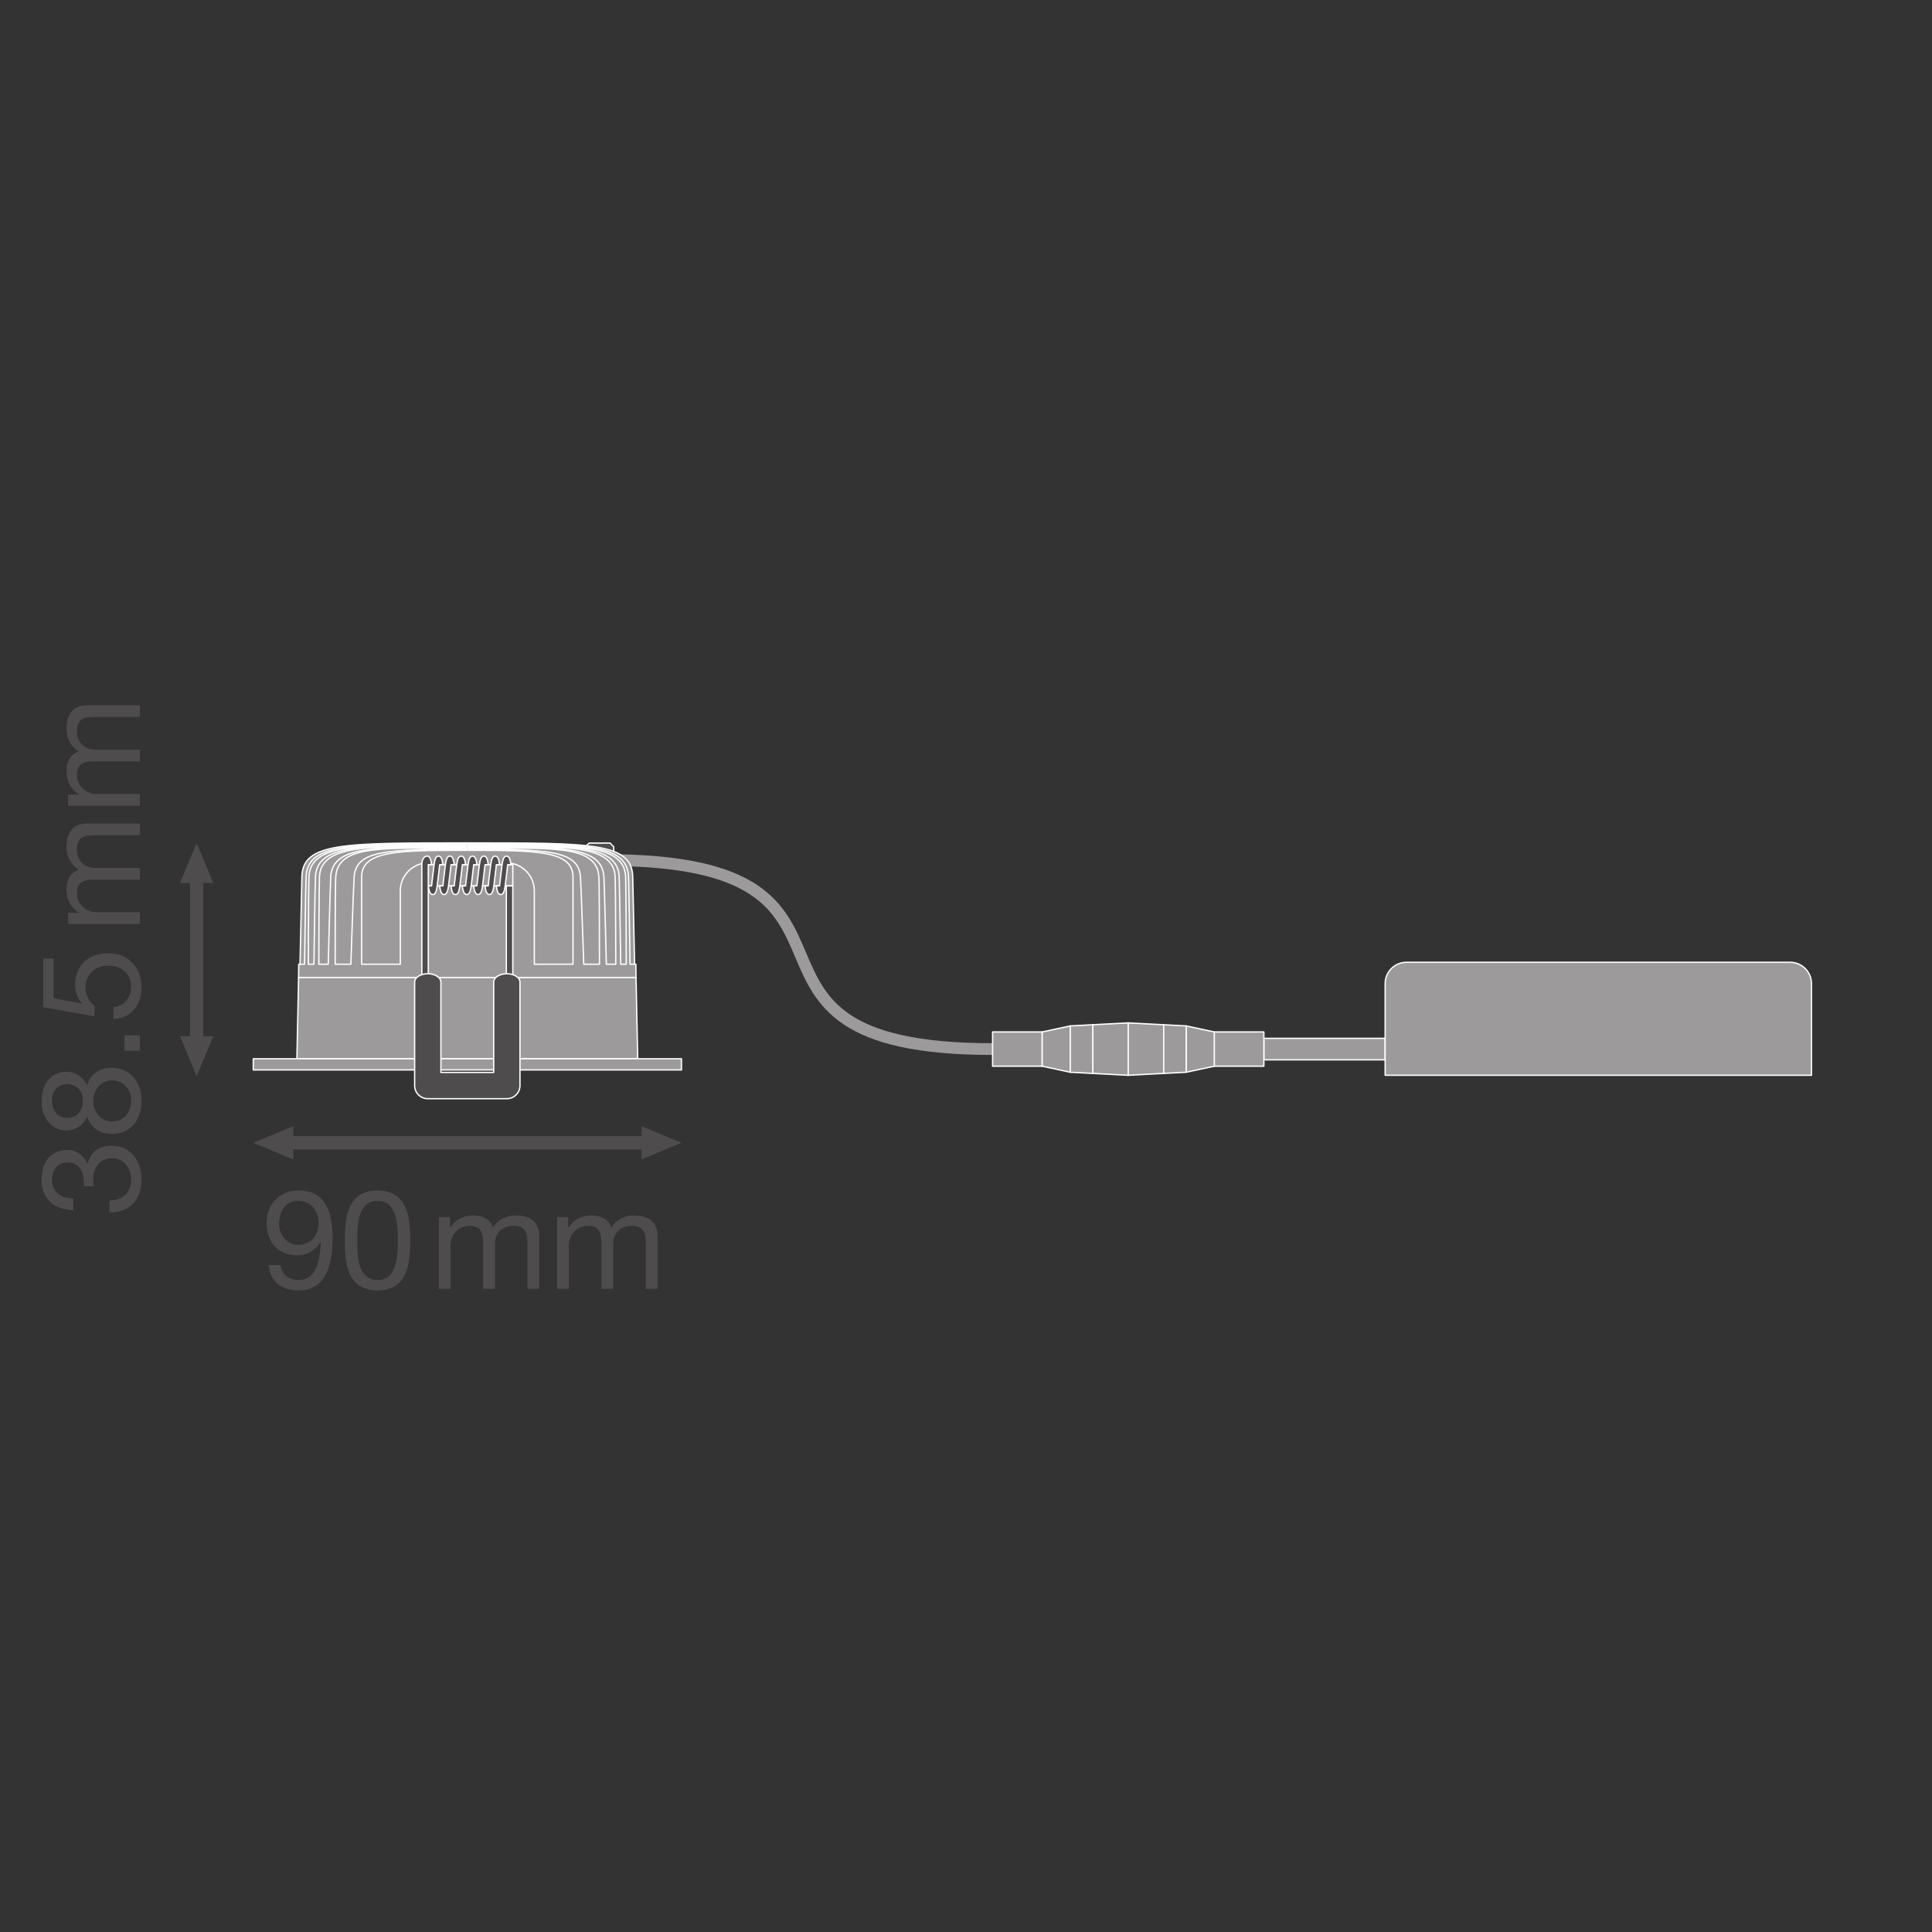 <?xml version="1.0" encoding="UTF-8" standalone="no"?>
<!-- Created with Inkscape (http://www.inkscape.org/) -->

<svg
   version="1.1"
   id="svg2"
   xml:space="preserve"
   width="548.032"
   height="548.032"
   viewBox="0 0 548.032 548.032"
   sodipodi:docname="PG_DAM_WORKFLOW-353260_SP_ADJ_D83_P_8W_ML_930_WT_mn_k_01.pdf"
   xmlns:inkscape="http://www.inkscape.org/namespaces/inkscape"
   xmlns:sodipodi="http://sodipodi.sourceforge.net/DTD/sodipodi-0.dtd"
   xmlns="http://www.w3.org/2000/svg"
   xmlns:svg="http://www.w3.org/2000/svg"><rect x="0" y="0" width="548.032" height="548.032" fill="#333333" stroke="none"/><defs
     id="defs6"><clipPath
       clipPathUnits="userSpaceOnUse"
       id="clipPath16"><path
         d="M 0,411.024 H 411.024 V 0 H 0 Z"
         id="path14" /></clipPath><clipPath
       clipPathUnits="userSpaceOnUse"
       id="clipPath256"><path
         d="M 0,411.024 H 411.024 V 0 H 0 Z"
         id="path254" /></clipPath></defs><sodipodi:namedview
     id="namedview4"
     pagecolor="#ffffff"
     bordercolor="#666666"
     borderopacity="1.0"
     inkscape:pageshadow="2"
     inkscape:pageopacity="0.0"
     inkscape:pagecheckerboard="0" /><g
     id="g8"
     inkscape:groupmode="layer"
     inkscape:label="PG_DAM_WORKFLOW-353260_SP_ADJ_D83_P_8W_ML_930_WT_mn_k_01"
     transform="matrix(1.333,0,0,-1.333,0,548.032)"><g
       id="g10"><g
         id="g12"
         clip-path="url(#clipPath16)"><g
           id="g18"
           transform="translate(211.222,187.883)"><path
             d="M 0,0 C -64.81,0 -16.8,40.219 -82.207,40.219"
             style="fill:none;stroke:#9c9a9b;stroke-width:2.503;stroke-linecap:butt;stroke-linejoin:miter;stroke-miterlimit:10;stroke-dasharray:none;stroke-opacity:1"
             id="path20" /></g><path
           d="m 268.95,190.17 h 25.808 v -4.573 H 268.95 Z"
           style="fill:#9c9a9b;fill-opacity:1;fill-rule:nonzero;stroke:#ffffff;stroke-width:0.283;stroke-linecap:butt;stroke-linejoin:round;stroke-miterlimit:3.864;stroke-dasharray:none;stroke-opacity:1"
           id="path22" /><g
           id="g24"
           transform="translate(299.293,206.352)"><path
             d="m 0,0 h 81.649 c 2.505,0 4.536,-2.031 4.536,-4.535 V -24.043 H -4.535 V -4.535 C -4.535,-2.031 -2.505,0 0,0"
             style="fill:#9c9a9b;fill-opacity:1;fill-rule:nonzero;stroke:none"
             id="path26" /></g><g
           id="g28"
           transform="translate(299.293,206.352)"><path
             d="m 0,0 h 81.649 c 2.505,0 4.536,-2.031 4.536,-4.535 V -24.043 H -4.535 V -4.535 C -4.535,-2.031 -2.505,0 0,0 Z"
             style="fill:none;stroke:#ffffff;stroke-width:0.283;stroke-linecap:butt;stroke-linejoin:round;stroke-miterlimit:3.864;stroke-dasharray:none;stroke-opacity:1"
             id="path30" /></g><path
           d="m 211.222,191.531 h 10.558 v -7.295 h -10.558 z"
           style="fill:#9c9a9b;fill-opacity:1;fill-rule:nonzero;stroke:#ffffff;stroke-width:0.283;stroke-linecap:butt;stroke-linejoin:round;stroke-miterlimit:3.864;stroke-dasharray:none;stroke-opacity:1"
           id="path32" /><g
           id="g34"
           transform="translate(221.78,191.531)"><path
             d="m 0,0 5.98,1.283 v -9.86 L 0,-7.295 Z"
             style="fill:#9c9a9b;fill-opacity:1;fill-rule:nonzero;stroke:none"
             id="path36" /></g><g
           id="g38"
           transform="translate(221.78,191.531)"><path
             d="m 0,0 5.98,1.283 v -9.86 L 0,-7.295 Z"
             style="fill:none;stroke:#ffffff;stroke-width:0.283;stroke-linecap:butt;stroke-linejoin:round;stroke-miterlimit:3.864;stroke-dasharray:none;stroke-opacity:1"
             id="path40" /></g><g
           id="g42"
           transform="translate(232.536,193.063)"><path
             d="m 0,0 v -10.359 l 7.55,-0.395 V 0.394 Z"
             style="fill:#9c9a9b;fill-opacity:1;fill-rule:nonzero;stroke:none"
             id="path44" /></g><g
           id="g46"
           transform="translate(232.536,193.063)"><path
             d="m 0,0 v -10.359 l 7.55,-0.395 V 0.394 Z"
             style="fill:none;stroke:#ffffff;stroke-width:0.283;stroke-linecap:butt;stroke-linejoin:round;stroke-miterlimit:3.864;stroke-dasharray:none;stroke-opacity:1"
             id="path48" /></g><g
           id="g50"
           transform="translate(232.536,193.063)"><path
             d="m 0,0 -4.776,-0.25 v -9.859 L 0,-10.359 Z"
             style="fill:#9c9a9b;fill-opacity:1;fill-rule:nonzero;stroke:none"
             id="path52" /></g><g
           id="g54"
           transform="translate(232.536,193.063)"><path
             d="m 0,0 -4.776,-0.25 v -9.859 L 0,-10.359 Z"
             style="fill:none;stroke:#ffffff;stroke-width:0.283;stroke-linecap:butt;stroke-linejoin:round;stroke-miterlimit:3.864;stroke-dasharray:none;stroke-opacity:1"
             id="path56" /></g><path
           d="m 268.95,191.531 h -10.558 v -7.295 h 10.558 z"
           style="fill:#9c9a9b;fill-opacity:1;fill-rule:nonzero;stroke:#ffffff;stroke-width:0.283;stroke-linecap:butt;stroke-linejoin:round;stroke-miterlimit:3.864;stroke-dasharray:none;stroke-opacity:1"
           id="path58" /><g
           id="g60"
           transform="translate(258.392,191.531)"><path
             d="m 0,0 -5.98,1.283 v -9.86 L 0,-7.295 Z"
             style="fill:#9c9a9b;fill-opacity:1;fill-rule:nonzero;stroke:none"
             id="path62" /></g><g
           id="g64"
           transform="translate(258.392,191.531)"><path
             d="m 0,0 -5.98,1.283 v -9.86 L 0,-7.295 Z"
             style="fill:none;stroke:#ffffff;stroke-width:0.283;stroke-linecap:butt;stroke-linejoin:round;stroke-miterlimit:3.864;stroke-dasharray:none;stroke-opacity:1"
             id="path66" /></g><g
           id="g68"
           transform="translate(247.636,193.063)"><path
             d="m 0,0 v -10.359 l -7.55,-0.395 V 0.394 Z"
             style="fill:#9c9a9b;fill-opacity:1;fill-rule:nonzero;stroke:none"
             id="path70" /></g><g
           id="g72"
           transform="translate(247.636,193.063)"><path
             d="m 0,0 v -10.359 l -7.55,-0.395 V 0.394 Z"
             style="fill:none;stroke:#ffffff;stroke-width:0.283;stroke-linecap:butt;stroke-linejoin:round;stroke-miterlimit:3.864;stroke-dasharray:none;stroke-opacity:1"
             id="path74" /></g><g
           id="g76"
           transform="translate(247.636,193.063)"><path
             d="m 0,0 4.776,-0.25 v -9.859 L 0,-10.359 Z"
             style="fill:#9c9a9b;fill-opacity:1;fill-rule:nonzero;stroke:none"
             id="path78" /></g><g
           id="g80"
           transform="translate(247.636,193.063)"><path
             d="m 0,0 4.776,-0.25 v -9.859 L 0,-10.359 Z"
             style="fill:none;stroke:#ffffff;stroke-width:0.283;stroke-linecap:butt;stroke-linejoin:round;stroke-miterlimit:3.864;stroke-dasharray:none;stroke-opacity:1"
             id="path82" /></g><g
           id="g84"
           transform="translate(124.578,229.612)"><path
             d="M 0,0 V 1.325 L 0.789,2.114 H 5.23 L 6.019,1.325 V 0 Z"
             style="fill:#4f4c4d;fill-opacity:1;fill-rule:nonzero;stroke:none"
             id="path86" /></g><g
           id="g88"
           transform="translate(124.578,229.612)"><path
             d="M 0,0 V 1.325 L 0.789,2.114 H 5.23 L 6.019,1.325 V 0 Z"
             style="fill:none;stroke:#ffffff;stroke-width:0.283;stroke-linecap:butt;stroke-linejoin:round;stroke-miterlimit:3.864;stroke-dasharray:none;stroke-opacity:1"
             id="path90" /></g><g
           id="g92"
           transform="translate(135.345,203.102)"><path
             d="m 0,0 -0.034,2.84 h -0.269 c 0,0 -0.344,15.97 -0.394,18.557 -0.142,7.338 -8.805,7.257 -35.206,7.257 -26.401,0 -35.064,0.081 -35.206,-7.257 C -71.159,18.81 -71.504,2.84 -71.504,2.84 h -0.268 L -71.806,0 Z"
             style="fill:#9c9a9b;fill-opacity:1;fill-rule:nonzero;stroke:none"
             id="path94" /></g><g
           id="g96"
           transform="translate(135.345,203.102)"><path
             d="m 0,0 -0.034,2.84 h -0.269 c 0,0 -0.344,15.97 -0.394,18.557 -0.142,7.338 -8.805,7.257 -35.206,7.257 -26.401,0 -35.064,0.081 -35.206,-7.257 C -71.159,18.81 -71.504,2.84 -71.504,2.84 h -0.268 L -71.806,0 Z"
             style="fill:none;stroke:#ffffff;stroke-width:0.283;stroke-linecap:butt;stroke-linejoin:round;stroke-miterlimit:3.864;stroke-dasharray:none;stroke-opacity:1"
             id="path98" /></g><g
           id="g100"
           transform="translate(63.179,185.824)"><path
             d="m 0,0 h 72.527 l -0.36,17.278 H 0.36 Z"
             style="fill:#9c9a9b;fill-opacity:1;fill-rule:nonzero;stroke:none"
             id="path102" /></g><g
           id="g104"
           transform="translate(63.179,185.824)"><path
             d="m 0,0 h 72.527 l -0.36,17.278 H 0.36 Z"
             style="fill:none;stroke:#ffffff;stroke-width:0.283;stroke-linecap:butt;stroke-linejoin:round;stroke-miterlimit:3.864;stroke-dasharray:none;stroke-opacity:1"
             id="path106" /></g><path
           d="M 145.011,183.45 H 53.896 v 2.374 h 91.115 z"
           style="fill:#9c9a9b;fill-opacity:1;fill-rule:nonzero;stroke:#ffffff;stroke-width:0.283;stroke-linecap:butt;stroke-linejoin:round;stroke-miterlimit:3.864;stroke-dasharray:none;stroke-opacity:1"
           id="path108" /><path
           d="M 109.122,227.118 H 91.141 v -4.513 h 17.981 z"
           style="fill:#9c9a9b;fill-opacity:1;fill-rule:nonzero;stroke:#ffffff;stroke-width:0.283;stroke-linecap:butt;stroke-linejoin:round;stroke-miterlimit:3.864;stroke-dasharray:none;stroke-opacity:1"
           id="path110" /><g
           id="g112"
           transform="translate(93.57,227.118)"><path
             d="m 0,0 c 0,0 -0.406,-3.573 -0.536,-4.513 -0.158,-1.136 -0.379,-1.83 -0.947,-1.83 -0.568,0 -0.789,0.694 -0.947,1.83 h 0.694 c 0,0 0.406,3.573 0.537,4.513 0.158,1.136 0.379,1.83 0.947,1.83 0.568,0 0.789,-0.694 0.946,-1.83 z"
             style="fill:#4f4c4d;fill-opacity:1;fill-rule:nonzero;stroke:none"
             id="path114" /></g><g
           id="g116"
           transform="translate(93.57,227.118)"><path
             d="m 0,0 c 0,0 -0.406,-3.573 -0.536,-4.513 -0.158,-1.136 -0.379,-1.83 -0.947,-1.83 -0.568,0 -0.789,0.694 -0.947,1.83 h 0.694 c 0,0 0.406,3.573 0.537,4.513 0.158,1.136 0.379,1.83 0.947,1.83 0.568,0 0.789,-0.694 0.946,-1.83 z"
             style="fill:none;stroke:#ffffff;stroke-width:0.283;stroke-linecap:butt;stroke-linejoin:round;stroke-miterlimit:3.864;stroke-dasharray:none;stroke-opacity:1"
             id="path118" /></g><g
           id="g120"
           transform="translate(95.982,227.118)"><path
             d="m 0,0 c 0,0 -0.406,-3.573 -0.536,-4.513 -0.158,-1.136 -0.379,-1.83 -0.947,-1.83 -0.568,0 -0.789,0.694 -0.947,1.83 h 0.694 c 0,0 0.406,3.573 0.537,4.513 0.157,1.136 0.378,1.83 0.947,1.83 0.568,0 0.789,-0.694 0.946,-1.83 z"
             style="fill:#4f4c4d;fill-opacity:1;fill-rule:nonzero;stroke:none"
             id="path122" /></g><g
           id="g124"
           transform="translate(95.982,227.118)"><path
             d="m 0,0 c 0,0 -0.406,-3.573 -0.536,-4.513 -0.158,-1.136 -0.379,-1.83 -0.947,-1.83 -0.568,0 -0.789,0.694 -0.947,1.83 h 0.694 c 0,0 0.406,3.573 0.537,4.513 0.157,1.136 0.378,1.83 0.947,1.83 0.568,0 0.789,-0.694 0.946,-1.83 z"
             style="fill:none;stroke:#ffffff;stroke-width:0.283;stroke-linecap:butt;stroke-linejoin:round;stroke-miterlimit:3.864;stroke-dasharray:none;stroke-opacity:1"
             id="path126" /></g><path
           d="m 107.744,222.605 h 1.378 v -21.728 h -1.378 z"
           style="fill:#4f4c4d;fill-opacity:1;fill-rule:nonzero;stroke:#ffffff;stroke-width:0.283;stroke-linecap:butt;stroke-linejoin:round;stroke-miterlimit:3.864;stroke-dasharray:none;stroke-opacity:1"
           id="path128" /><g
           id="g130"
           transform="translate(98.393,227.118)"><path
             d="m 0,0 c 0,0 -0.406,-3.573 -0.537,-4.513 -0.157,-1.136 -0.378,-1.83 -0.946,-1.83 -0.568,0 -0.789,0.694 -0.947,1.83 h 0.694 c 0,0 0.406,3.573 0.537,4.513 0.158,1.136 0.378,1.83 0.947,1.83 0.568,0 0.789,-0.694 0.946,-1.83 z"
             style="fill:#4f4c4d;fill-opacity:1;fill-rule:nonzero;stroke:none"
             id="path132" /></g><g
           id="g134"
           transform="translate(98.393,227.118)"><path
             d="m 0,0 c 0,0 -0.406,-3.573 -0.537,-4.513 -0.157,-1.136 -0.378,-1.83 -0.946,-1.83 -0.568,0 -0.789,0.694 -0.947,1.83 h 0.694 c 0,0 0.406,3.573 0.537,4.513 0.158,1.136 0.378,1.83 0.947,1.83 0.568,0 0.789,-0.694 0.946,-1.83 z"
             style="fill:none;stroke:#ffffff;stroke-width:0.283;stroke-linecap:butt;stroke-linejoin:round;stroke-miterlimit:3.864;stroke-dasharray:none;stroke-opacity:1"
             id="path136" /></g><g
           id="g138"
           transform="translate(100.804,227.118)"><path
             d="m 0,0 c 0,0 -0.406,-3.573 -0.537,-4.513 -0.157,-1.136 -0.378,-1.83 -0.946,-1.83 -0.568,0 -0.789,0.694 -0.947,1.83 h 0.694 c 0,0 0.406,3.573 0.537,4.513 0.158,1.136 0.379,1.83 0.947,1.83 0.568,0 0.788,-0.694 0.946,-1.83 z"
             style="fill:#4f4c4d;fill-opacity:1;fill-rule:nonzero;stroke:none"
             id="path140" /></g><g
           id="g142"
           transform="translate(100.804,227.118)"><path
             d="m 0,0 c 0,0 -0.406,-3.573 -0.537,-4.513 -0.157,-1.136 -0.378,-1.83 -0.946,-1.83 -0.568,0 -0.789,0.694 -0.947,1.83 h 0.694 c 0,0 0.406,3.573 0.537,4.513 0.158,1.136 0.379,1.83 0.947,1.83 0.568,0 0.788,-0.694 0.946,-1.83 z"
             style="fill:none;stroke:#ffffff;stroke-width:0.283;stroke-linecap:butt;stroke-linejoin:round;stroke-miterlimit:3.864;stroke-dasharray:none;stroke-opacity:1"
             id="path144" /></g><g
           id="g146"
           transform="translate(103.215,227.118)"><path
             d="m 0,0 c 0,0 -0.406,-3.573 -0.536,-4.513 -0.158,-1.136 -0.379,-1.83 -0.947,-1.83 -0.568,0 -0.789,0.694 -0.947,1.83 h 0.694 c 0,0 0.406,3.573 0.537,4.513 0.158,1.136 0.379,1.83 0.947,1.83 0.568,0 0.789,-0.694 0.946,-1.83 z"
             style="fill:#4f4c4d;fill-opacity:1;fill-rule:nonzero;stroke:none"
             id="path148" /></g><g
           id="g150"
           transform="translate(103.215,227.118)"><path
             d="m 0,0 c 0,0 -0.406,-3.573 -0.536,-4.513 -0.158,-1.136 -0.379,-1.83 -0.947,-1.83 -0.568,0 -0.789,0.694 -0.947,1.83 h 0.694 c 0,0 0.406,3.573 0.537,4.513 0.158,1.136 0.379,1.83 0.947,1.83 0.568,0 0.789,-0.694 0.946,-1.83 z"
             style="fill:none;stroke:#ffffff;stroke-width:0.283;stroke-linecap:butt;stroke-linejoin:round;stroke-miterlimit:3.864;stroke-dasharray:none;stroke-opacity:1"
             id="path152" /></g><g
           id="g154"
           transform="translate(105.627,227.118)"><path
             d="m 0,0 c 0,0 -0.406,-3.573 -0.537,-4.513 -0.157,-1.136 -0.378,-1.83 -0.946,-1.83 -0.568,0 -0.789,0.694 -0.947,1.83 h 0.694 c 0,0 0.406,3.573 0.537,4.513 0.158,1.136 0.378,1.83 0.947,1.83 0.568,0 0.789,-0.694 0.947,-1.83 z"
             style="fill:#4f4c4d;fill-opacity:1;fill-rule:nonzero;stroke:none"
             id="path156" /></g><g
           id="g158"
           transform="translate(105.627,227.118)"><path
             d="m 0,0 c 0,0 -0.406,-3.573 -0.537,-4.513 -0.157,-1.136 -0.378,-1.83 -0.946,-1.83 -0.568,0 -0.789,0.694 -0.947,1.83 h 0.694 c 0,0 0.406,3.573 0.537,4.513 0.158,1.136 0.378,1.83 0.947,1.83 0.568,0 0.789,-0.694 0.947,-1.83 z"
             style="fill:none;stroke:#ffffff;stroke-width:0.283;stroke-linecap:butt;stroke-linejoin:round;stroke-miterlimit:3.864;stroke-dasharray:none;stroke-opacity:1"
             id="path160" /></g><g
           id="g162"
           transform="translate(91.141,227.512)"><path
             d="M 0,0 C -3.291,0 -5.959,-2.668 -5.959,-5.958 V -21.57 h -8.228 v 18.557 c 0,5.617 7.686,5.68 22.489,5.68"
             style="fill:none;stroke:#ffffff;stroke-width:0.283;stroke-linecap:butt;stroke-linejoin:round;stroke-miterlimit:3.864;stroke-dasharray:none;stroke-opacity:1"
             id="path164" /></g><g
           id="g166"
           transform="translate(99.442,230.574)"><path
             d="m 0,0 c -17.263,0 -27.616,1.058 -27.995,-6.075 -0.137,-2.584 -0.126,-18.557 -0.126,-18.557 h 3.345 c 0,0 0.526,15.975 0.695,18.557 0.378,5.807 7.238,5.878 24.081,5.878"
             style="fill:none;stroke:#ffffff;stroke-width:0.283;stroke-linecap:butt;stroke-linejoin:round;stroke-miterlimit:3.864;stroke-dasharray:none;stroke-opacity:1"
             id="path168" /></g><g
           id="g170"
           transform="translate(99.442,230.968)"><path
             d="m 0,0 c -19.774,0 -31.182,0.869 -31.466,-6.469 -0.1,-2.586 -0.127,-18.557 -0.127,-18.557 h 2.005 c 0,0 0.383,15.973 0.52,18.557 0.379,7.133 10.709,6.272 29.068,6.272"
             style="fill:none;stroke:#ffffff;stroke-width:0.283;stroke-linecap:butt;stroke-linejoin:round;stroke-miterlimit:3.864;stroke-dasharray:none;stroke-opacity:1"
             id="path172" /></g><g
           id="g174"
           transform="translate(99.442,231.362)"><path
             d="M 0,0 C -22.803,0 -33.415,0.475 -33.699,-6.863 -33.8,-9.449 -33.825,-25.42 -33.825,-25.42 h 1.183 c 0,0 0.223,15.971 0.324,18.557 0.284,7.338 10.935,6.666 32.318,6.666"
             style="fill:none;stroke:#ffffff;stroke-width:0.283;stroke-linecap:butt;stroke-linejoin:round;stroke-miterlimit:3.864;stroke-dasharray:none;stroke-opacity:1"
             id="path176" /></g><g
           id="g178"
           transform="translate(63.842,205.942)"><path
             d="m 0,0 h 0.97 c 0,0 0.224,15.971 0.324,18.557 0.284,7.338 9.704,7.06 34.306,7.06"
             style="fill:none;stroke:#ffffff;stroke-width:0.283;stroke-linecap:butt;stroke-linejoin:round;stroke-miterlimit:3.864;stroke-dasharray:none;stroke-opacity:1"
             id="path180" /></g><g
           id="g182"
           transform="translate(107.744,227.512)"><path
             d="M 0,0 C 3.291,0 5.958,-2.668 5.958,-5.958 V -21.57 h 8.229 v 18.557 c 0,5.617 -7.686,5.68 -22.489,5.68"
             style="fill:none;stroke:#ffffff;stroke-width:0.283;stroke-linecap:butt;stroke-linejoin:round;stroke-miterlimit:3.864;stroke-dasharray:none;stroke-opacity:1"
             id="path184" /></g><g
           id="g186"
           transform="translate(99.442,230.574)"><path
             d="m 0,0 c 17.263,0 27.616,1.058 27.995,-6.075 0.137,-2.584 0.126,-18.557 0.126,-18.557 h -3.345 c 0,0 -0.526,15.975 -0.695,18.557 C 23.703,-0.268 16.843,-0.197 0,-0.197"
             style="fill:none;stroke:#ffffff;stroke-width:0.283;stroke-linecap:butt;stroke-linejoin:round;stroke-miterlimit:3.864;stroke-dasharray:none;stroke-opacity:1"
             id="path188" /></g><g
           id="g190"
           transform="translate(99.442,230.968)"><path
             d="m 0,0 c 19.774,0 31.182,0.869 31.466,-6.469 0.1,-2.586 0.127,-18.557 0.127,-18.557 h -2.005 c 0,0 -0.383,15.973 -0.52,18.557 C 28.689,0.664 18.359,-0.197 0,-0.197"
             style="fill:none;stroke:#ffffff;stroke-width:0.283;stroke-linecap:butt;stroke-linejoin:round;stroke-miterlimit:3.864;stroke-dasharray:none;stroke-opacity:1"
             id="path192" /></g><g
           id="g194"
           transform="translate(99.442,231.362)"><path
             d="m 0,0 c 22.803,0 33.415,0.475 33.699,-6.863 0.1,-2.586 0.127,-18.557 0.127,-18.557 h -1.185 c 0,0 -0.222,15.971 -0.323,18.557 C 32.034,0.475 21.383,-0.197 0,-0.197"
             style="fill:none;stroke:#ffffff;stroke-width:0.283;stroke-linecap:butt;stroke-linejoin:round;stroke-miterlimit:3.864;stroke-dasharray:none;stroke-opacity:1"
             id="path196" /></g><g
           id="g198"
           transform="translate(135.042,205.942)"><path
             d="m 0,0 h -0.97 c 0,0 -0.224,15.971 -0.324,18.557 -0.284,7.338 -9.704,7.06 -34.306,7.06"
             style="fill:none;stroke:#ffffff;stroke-width:0.283;stroke-linecap:butt;stroke-linejoin:round;stroke-miterlimit:3.864;stroke-dasharray:none;stroke-opacity:1"
             id="path200" /></g><g
           id="g202"
           transform="translate(108.038,227.118)"><path
             d="m 0,0 c 0,0 -0.406,-3.573 -0.536,-4.513 -0.158,-1.136 -0.379,-1.83 -0.947,-1.83 -0.568,0 -0.789,0.694 -0.947,1.83 h 0.694 c 0,0 0.406,3.573 0.537,4.513 0.158,1.136 0.378,1.83 0.947,1.83 0.568,0 0.789,-0.694 0.946,-1.83 z"
             style="fill:#4f4c4d;fill-opacity:1;fill-rule:nonzero;stroke:none"
             id="path204" /></g><g
           id="g206"
           transform="translate(108.038,227.118)"><path
             d="m 0,0 c 0,0 -0.406,-3.573 -0.536,-4.513 -0.158,-1.136 -0.379,-1.83 -0.947,-1.83 -0.568,0 -0.789,0.694 -0.947,1.83 h 0.694 c 0,0 0.406,3.573 0.537,4.513 0.158,1.136 0.378,1.83 0.947,1.83 0.568,0 0.789,-0.694 0.946,-1.83 z"
             style="fill:none;stroke:#ffffff;stroke-width:0.283;stroke-linecap:butt;stroke-linejoin:round;stroke-miterlimit:3.864;stroke-dasharray:none;stroke-opacity:1"
             id="path208" /></g><g
           id="g210"
           transform="translate(91.141,200.877)"><path
             d="m 0,0 v 26.242 h 0.713 c -0.158,1.136 -0.379,1.83 -0.947,1.83 -0.568,0 -1.144,-0.6 -1.144,-1.83 V 0 Z"
             style="fill:#4f4c4d;fill-opacity:1;fill-rule:nonzero;stroke:none"
             id="path212" /></g><g
           id="g214"
           transform="translate(91.141,200.877)"><path
             d="m 0,0 v 26.242 h 0.713 c -0.158,1.136 -0.379,1.83 -0.947,1.83 -0.568,0 -1.144,-0.6 -1.144,-1.83 V 0 Z"
             style="fill:none;stroke:#ffffff;stroke-width:0.283;stroke-linecap:butt;stroke-linejoin:round;stroke-miterlimit:3.864;stroke-dasharray:none;stroke-opacity:1"
             id="path216" /></g><g
           id="g218"
           transform="translate(107.854,177.327)"><path
             d="m 0,0 h -16.824 c -1.543,0 -2.793,1.25 -2.793,2.793 v 22.014 c 0,0.987 1.25,1.788 2.793,1.788 1.542,0 2.793,-0.801 2.793,-1.788 V 5.586 h 11.238 v 19.221 c 0,0.987 1.25,1.788 2.793,1.788 1.543,0 2.793,-0.801 2.793,-1.788 V 2.793 C 2.793,1.25 1.543,0 0,0"
             style="fill:#4f4c4d;fill-opacity:1;fill-rule:nonzero;stroke:none"
             id="path220" /></g><g
           id="g222"
           transform="translate(107.854,177.327)"><path
             d="m 0,0 h -16.824 c -1.543,0 -2.793,1.25 -2.793,2.793 v 22.014 c 0,0.987 1.25,1.788 2.793,1.788 1.542,0 2.793,-0.801 2.793,-1.788 V 5.586 h 11.238 v 19.221 c 0,0.987 1.25,1.788 2.793,1.788 1.543,0 2.793,-0.801 2.793,-1.788 V 2.793 C 2.793,1.25 1.543,0 0,0 Z"
             style="fill:none;stroke:#ffffff;stroke-width:0.283;stroke-linecap:butt;stroke-linejoin:round;stroke-miterlimit:3.864;stroke-dasharray:none;stroke-opacity:1"
             id="path224" /></g><g
           id="g226"
           transform="translate(62.401,164.399)"><path
             d="M 0,0 -8.504,3.541 0,7.084 Z"
             style="fill:#4f4c4d;fill-opacity:1;fill-rule:nonzero;stroke:none"
             id="path228" /></g><g
           id="g230"
           transform="translate(136.508,164.399)"><path
             d="M 0,0 8.504,3.541 0,7.084 Z"
             style="fill:#4f4c4d;fill-opacity:1;fill-rule:nonzero;stroke:none"
             id="path232" /></g><g
           id="g234"
           transform="translate(138.19,167.94)"><path
             d="M 0,0 H -77.736"
             style="fill:none;stroke:#4f4c4d;stroke-width:2.835;stroke-linecap:butt;stroke-linejoin:round;stroke-miterlimit:3.864;stroke-dasharray:none;stroke-opacity:1"
             id="path236" /></g><g
           id="g238"
           transform="translate(38.308,223.222)"><path
             d="M 0,0 3.541,8.504 7.084,0 Z"
             style="fill:#4f4c4d;fill-opacity:1;fill-rule:nonzero;stroke:none"
             id="path240" /></g><g
           id="g242"
           transform="translate(38.308,190.619)"><path
             d="M 0,0 3.541,-8.504 7.084,0 Z"
             style="fill:#4f4c4d;fill-opacity:1;fill-rule:nonzero;stroke:none"
             id="path244" /></g><g
           id="g246"
           transform="translate(41.849,188.937)"><path
             d="M 0,0 V 36.232"
             style="fill:none;stroke:#4f4c4d;stroke-width:2.835;stroke-linecap:butt;stroke-linejoin:round;stroke-miterlimit:3.864;stroke-dasharray:none;stroke-opacity:1"
             id="path248" /></g></g></g><g
       id="g250"><g
         id="g252"
         clip-path="url(#clipPath256)"><g
           id="g258"
           transform="translate(63.492,155.58)"><path
             d="m 0,0 c -2.979,0 -4.1,-2.39 -4.1,-4.955 0,-2.272 1.711,-4.425 4.129,-4.425 2.625,0 4.277,2.124 4.277,4.602 C 4.306,-2.212 2.802,0 0,0 m -3.805,-13.656 c 0.206,-2.035 1.829,-3.186 3.834,-3.186 3.068,0 4.572,2.654 4.72,8.081 l -0.06,0.06 c -0.943,-1.77 -2.801,-2.891 -4.836,-2.891 -4.277,0 -6.607,2.862 -6.607,6.99 0,4.012 2.831,6.814 6.872,6.814 3.893,0 7.167,-2.094 7.167,-9.999 0,-7.227 -2.182,-11.267 -7.256,-11.267 -3.509,0 -6.017,1.799 -6.341,5.398 z"
             style="fill:#4f4c4d;fill-opacity:1;fill-rule:nonzero;stroke:none"
             id="path260" /></g><g
           id="g262"
           transform="translate(80.336,138.738)"><path
             d="m 0,0 c 4.277,0 4.306,5.309 4.306,8.436 0,3.096 -0.029,8.406 -4.306,8.406 -4.277,0 -4.306,-5.31 -4.306,-8.406 C -4.306,5.309 -4.277,0 0,0 m 0,19.054 c 6.548,0 6.961,-6.047 6.961,-10.648 C 6.961,3.805 6.548,-2.212 0,-2.212 c -6.548,0 -6.961,6.017 -6.961,10.618 0,4.601 0.413,10.648 6.961,10.648"
             style="fill:#4f4c4d;fill-opacity:1;fill-rule:nonzero;stroke:none"
             id="path264" /></g><g
           id="g266"
           transform="translate(93.376,152.129)"><path
             d="m 0,0 h 2.36 v -2.241 h 0.058 c 1.151,1.74 2.773,2.595 4.926,2.595 1.888,0 3.569,-0.708 4.189,-2.595 1.032,1.651 2.801,2.595 4.778,2.595 3.038,0 5.073,-1.268 5.073,-4.424 v -11.179 h -2.507 v 9.999 c 0,1.888 -0.502,3.392 -2.95,3.392 -2.448,0 -3.981,-1.534 -3.981,-3.894 v -9.497 H 9.438 v 9.999 c 0,1.976 -0.619,3.392 -2.86,3.392 -2.95,0 -4.071,-2.713 -4.071,-3.894 v -9.497 H 0 Z"
             style="fill:#4f4c4d;fill-opacity:1;fill-rule:nonzero;stroke:none"
             id="path268" /></g><g
           id="g270"
           transform="translate(118.54,152.129)"><path
             d="m 0,0 h 2.359 v -2.241 h 0.06 c 1.15,1.74 2.772,2.595 4.926,2.595 1.886,0 3.568,-0.708 4.187,-2.595 1.033,1.651 2.803,2.595 4.78,2.595 3.037,0 5.072,-1.268 5.072,-4.424 v -11.179 h -2.507 v 9.999 c 0,1.888 -0.501,3.392 -2.95,3.392 -2.448,0 -3.981,-1.534 -3.981,-3.894 v -9.497 H 9.438 v 9.999 c 0,1.976 -0.619,3.392 -2.861,3.392 -2.949,0 -4.07,-2.713 -4.07,-3.894 v -9.497 H 0 Z"
             style="fill:#4f4c4d;fill-opacity:1;fill-rule:nonzero;stroke:none"
             id="path272" /></g><g
           id="g274"
           transform="translate(17.816,158.691)"><path
             d="m 0,0 c 0.029,0.206 0.029,0.384 0.029,0.561 v 0.531 c 0,2.123 -1.179,3.981 -3.422,3.981 -2.211,0 -3.362,-1.593 -3.362,-3.717 0,-2.712 2.095,-3.952 4.542,-3.952 v -2.507 c -3.981,0.148 -6.754,2.272 -6.754,6.459 0,3.628 1.74,6.372 5.605,6.372 1.857,0 3.421,-1.268 4.158,-2.891 h 0.059 c 0.56,2.566 2.566,3.775 5.074,3.775 4.158,0 6.37,-3.273 6.37,-7.196 0,-4.247 -2.478,-7.05 -6.813,-6.961 v 2.507 c 2.713,0.089 4.601,1.593 4.601,4.454 0,2.448 -1.533,4.542 -4.041,4.542 C 3.421,5.958 2.035,3.981 2.035,1.504 2.035,0.974 2.064,0.472 2.123,0 Z"
             style="fill:#4f4c4d;fill-opacity:1;fill-rule:nonzero;stroke:none"
             id="path276" /></g><g
           id="g278"
           transform="translate(27.903,176.951)"><path
             d="m 0,0 c 0,2.508 -1.74,4.277 -4.07,4.277 -2.242,0 -3.982,-1.947 -3.982,-4.306 0,-2.478 1.564,-4.424 4.011,-4.424 C -1.533,-4.453 0,-2.596 0,0 m -10.264,0 c 0,2.006 -1.239,3.451 -3.363,3.451 -2.123,0 -3.215,-1.474 -3.215,-3.51 0,-2.005 1.121,-3.657 3.215,-3.657 2.272,0 3.363,1.681 3.363,3.716 m -8.79,-0.235 c 0,4.571 2.655,6.34 5.339,6.34 1.888,0 3.539,-1.15 4.336,-2.89 0.796,2.508 2.625,3.717 5.221,3.717 4.04,0 6.37,-3.068 6.37,-6.932 0,-4.011 -2.123,-7.108 -6.37,-7.108 -2.478,0 -4.396,1.297 -5.221,3.658 -0.708,-1.771 -2.448,-2.921 -4.336,-2.921 -3.422,0 -5.339,2.921 -5.339,6.136"
             style="fill:#4f4c4d;fill-opacity:1;fill-rule:nonzero;stroke:none"
             id="path280" /></g><path
           d="m 26.487,190.788 h 3.274 v -3.274 h -3.274 z"
           style="fill:#4f4c4d;fill-opacity:1;fill-rule:nonzero;stroke:none"
           id="path282" /><g
           id="g284"
           transform="translate(11.416,207.129)"><path
             d="m 0,0 v -8.436 l 6.017,-1.121 0.059,0.06 c -1.033,0.914 -1.505,2.477 -1.505,3.893 0,3.716 2.36,6.754 7.167,6.754 3.54,0 6.961,-2.448 6.961,-7.314 0,-3.628 -2.212,-6.578 -5.987,-6.666 v 2.507 c 2.153,0.147 3.775,1.887 3.775,4.394 0,2.39 -1.651,4.425 -4.955,4.425 -2.743,0 -4.749,-1.888 -4.749,-4.72 0,-1.622 0.797,-2.92 1.977,-3.892 L 8.642,-12.27 -2.213,-10.323 V 0 Z"
             style="fill:#4f4c4d;fill-opacity:1;fill-rule:nonzero;stroke:none"
             id="path286" /></g><g
           id="g288"
           transform="translate(14.512,214.506)"><path
             d="m 0,0 v 2.36 h 2.241 v 0.059 c -1.74,1.15 -2.595,2.772 -2.595,4.926 0,1.887 0.708,3.568 2.595,4.188 -1.651,1.032 -2.595,2.802 -2.595,4.779 0,3.038 1.268,5.073 4.424,5.073 H 15.249 V 18.877 H 5.25 c -1.888,0 -3.392,-0.501 -3.392,-2.949 0,-2.449 1.534,-3.982 3.894,-3.982 h 9.497 V 9.438 H 5.25 c -1.976,0 -3.392,-0.619 -3.392,-2.86 0,-2.95 2.713,-4.07 3.894,-4.07 h 9.497 V 0 Z"
             style="fill:#4f4c4d;fill-opacity:1;fill-rule:nonzero;stroke:none"
             id="path290" /></g><g
           id="g292"
           transform="translate(14.512,239.67)"><path
             d="m 0,0 v 2.359 h 2.241 v 0.059 c -1.74,1.15 -2.595,2.773 -2.595,4.926 0,1.887 0.708,3.569 2.595,4.188 -1.651,1.032 -2.595,2.802 -2.595,4.779 0,3.038 1.268,5.073 4.424,5.073 H 15.249 V 18.877 H 5.25 c -1.888,0 -3.392,-0.502 -3.392,-2.95 0,-2.448 1.534,-3.982 3.894,-3.982 h 9.497 V 9.438 H 5.25 c -1.976,0 -3.392,-0.62 -3.392,-2.861 0,-2.949 2.713,-4.07 3.894,-4.07 h 9.497 V 0 Z"
             style="fill:#4f4c4d;fill-opacity:1;fill-rule:nonzero;stroke:none"
             id="path294" /></g></g></g></g></svg>
